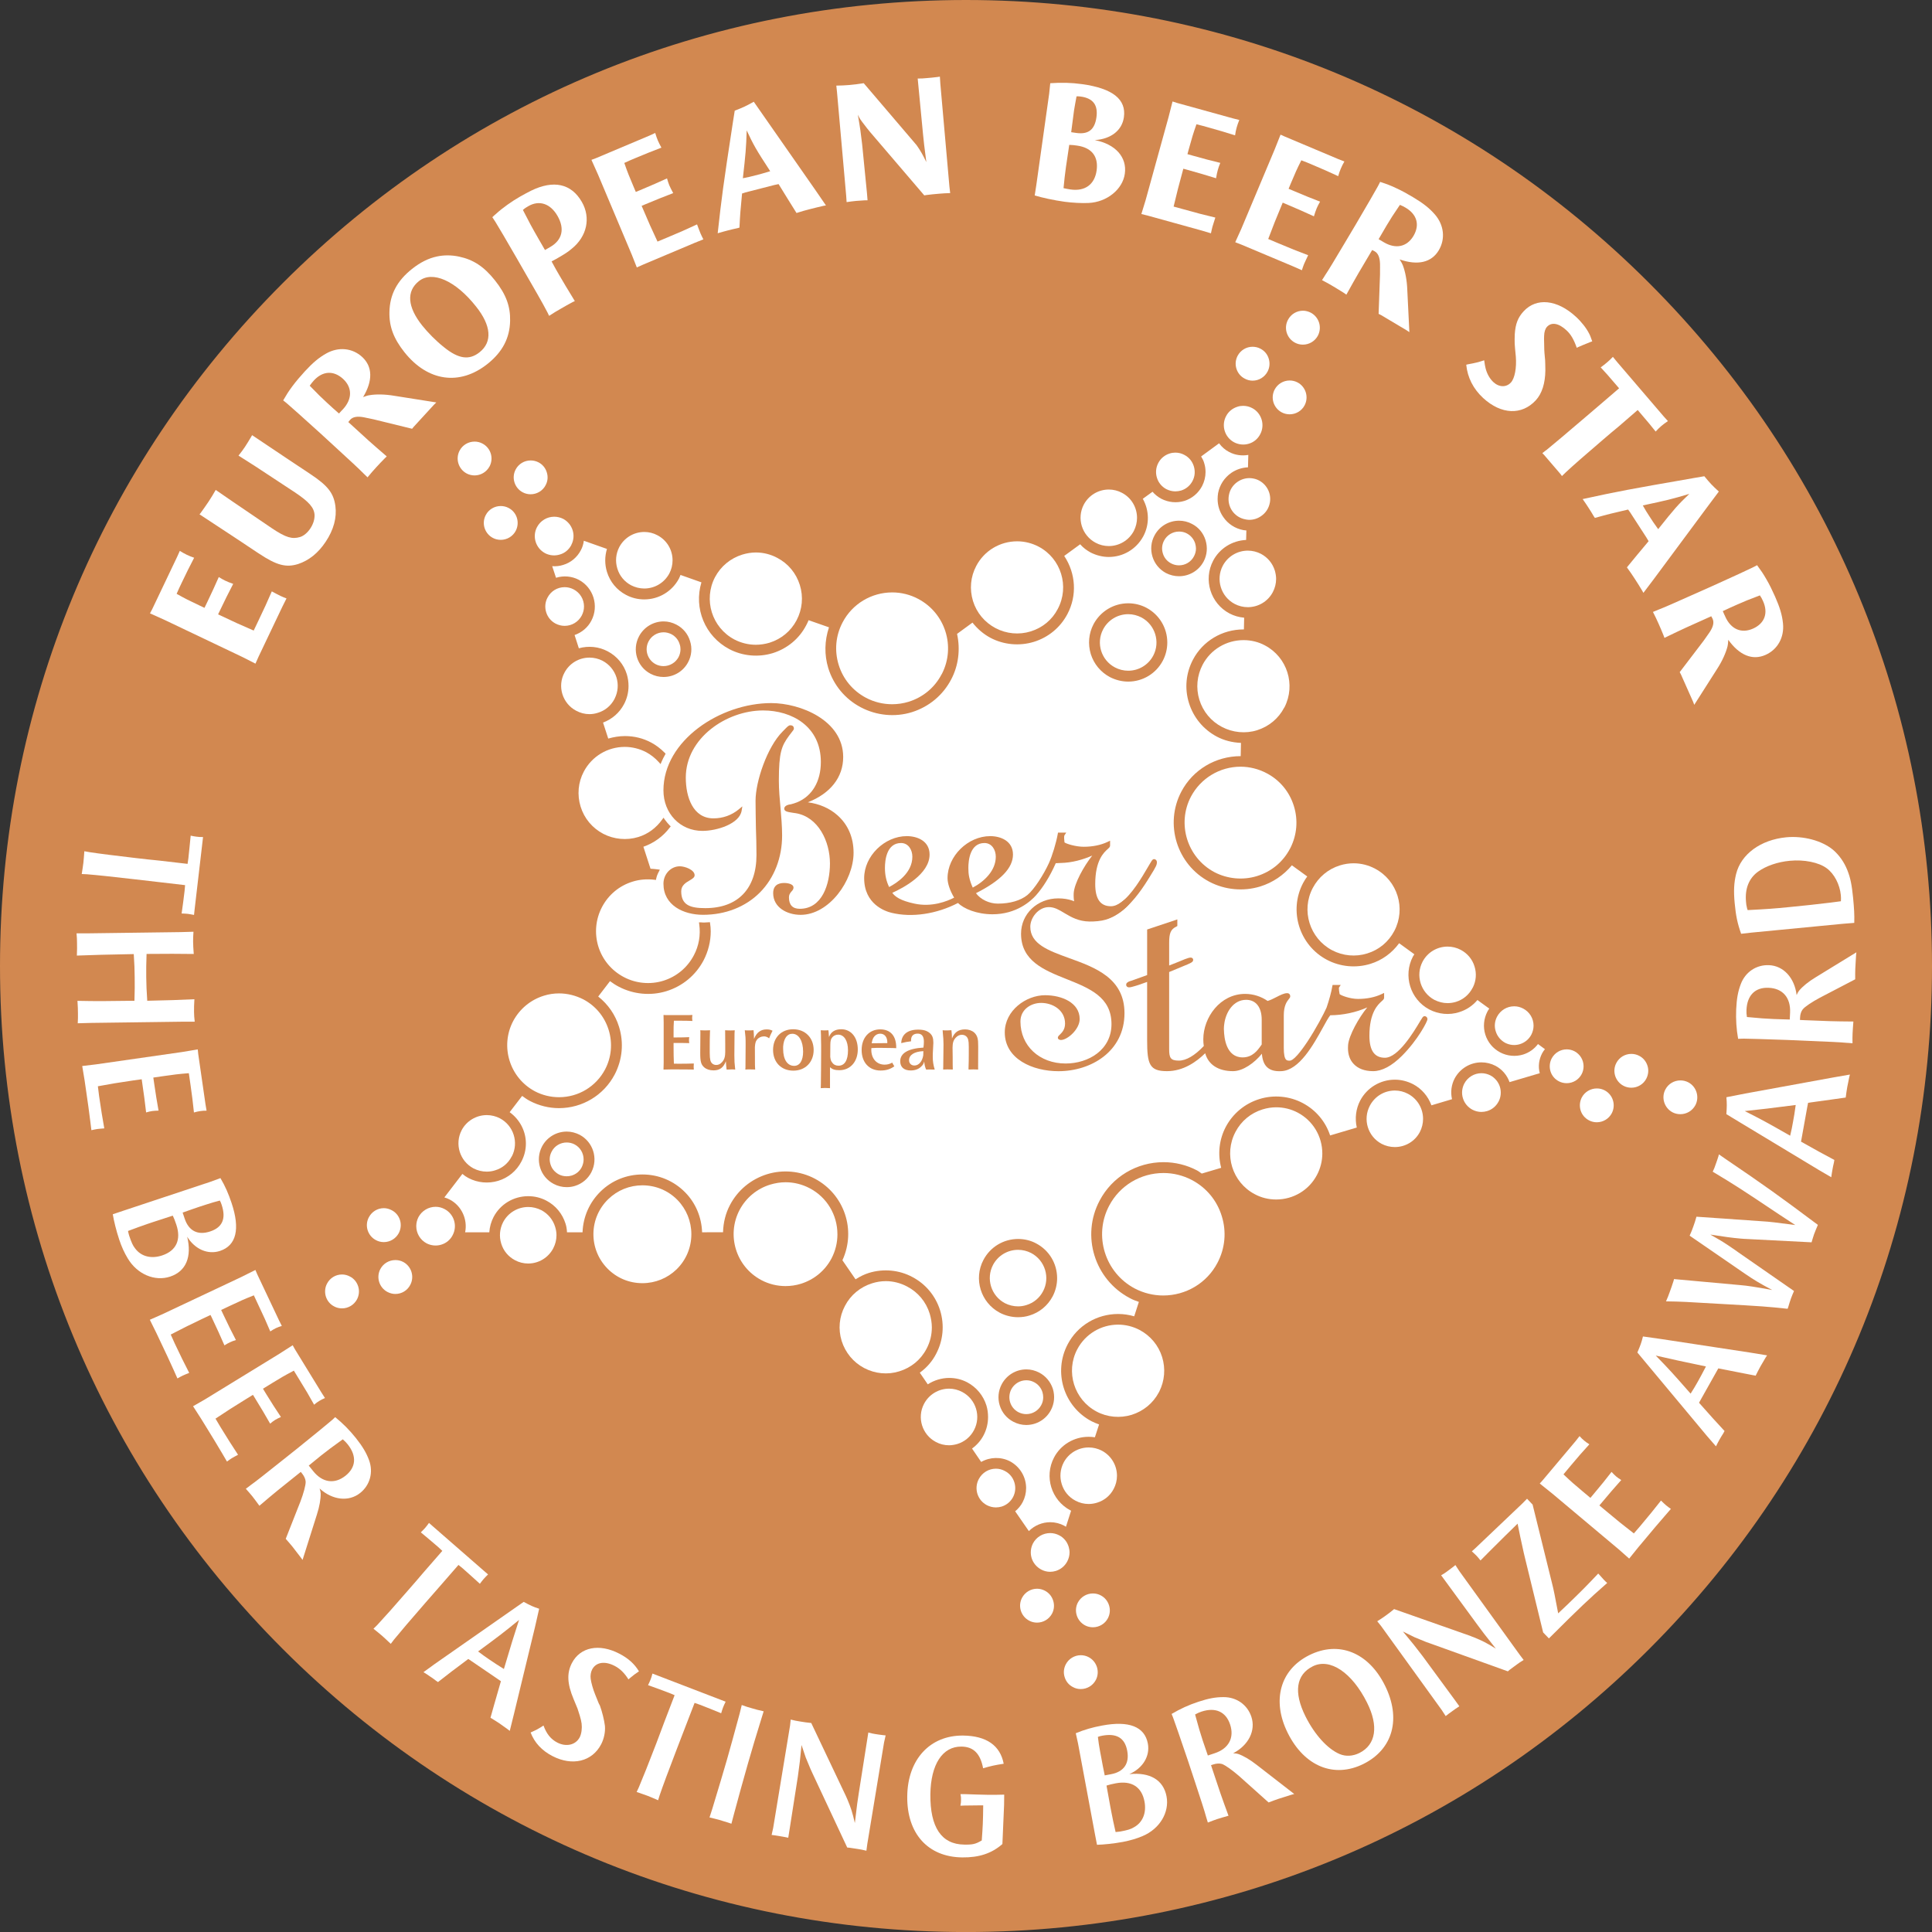 <svg xmlns="http://www.w3.org/2000/svg" id="Ebene_1" viewBox="0 0 240 240.005"><rect x="0" y="0" width="240" height="240.005" fill="#333333" stroke="none"/><defs><style>      .cls-1 {        fill: #fff;      }      .cls-2 {        fill: #d28850;      }    </style></defs><path class="cls-2" d="M119.998,238.754C54.522,238.754,1.251,185.483,1.251,120.002S54.522,1.25,119.998,1.25s118.752,53.271,118.752,118.752-53.266,118.752-118.752,118.752"></path><path class="cls-2" d="M119.998,0c-32.048,0-62.195,12.48-84.854,35.149C12.48,57.813,0,87.95,0,120.002s12.48,62.19,35.144,84.859c22.659,22.659,52.806,35.144,84.854,35.144s62.194-12.485,84.859-35.144c22.664-22.669,35.144-52.806,35.144-84.859s-12.48-62.19-35.144-84.853C182.192,12.48,152.055,0,119.998,0M119.998,2.501c64.901,0,117.501,52.606,117.501,117.501s-52.601,117.501-117.501,117.501S2.501,184.898,2.501,120.002,55.107,2.501,119.998,2.501"></path><path class="cls-1" d="M30.197,81.656l-9.729-4.637-1.836-.825.275-.52,3.101-6.508.33-.735c.375.225.52.32.875.49.33.16.5.215.905.365-.68,1.335-.88,1.701-1.531,3.076-.215.45-.44.925-.645,1.406,1.16.65,1.476.8,2.891,1.471l.57.27.375-.78c.645-1.355.81-1.711,1.401-3.046.36.215.525.32.8.45.335.16.52.225.99.4-.715,1.395-.91,1.761-1.696,3.411l-.18.375c2.181,1.04,2.666,1.246,4.422,2.011l.555-1.16c.84-1.771,1.03-2.166,1.696-3.706.555.29.69.38,1.08.565.25.12.4.17.745.31l-.525,1.05-2.951,6.197-.38.855-1.54-.785Z"></path><path class="cls-1" d="M24.916,63.736c.35-.495.7-.971,1.01-1.446.345-.525.5-.79.871-1.431l2.026,1.396,5.012,3.406c1.686,1.12,2.451,1.341,3.436,1.05.455-.14.925-.53,1.276-1.06.365-.545.54-1.131.53-1.661-.045-.915-.665-1.641-2.456-2.836l-4.917-3.236-2.076-1.32c.365-.47.515-.66.795-1.076.26-.4.51-.805.755-1.22l.14-.245,4.197,2.811,3.066,2.041c2.136,1.421,2.866,2.341,3.081,3.947.195,1.435-.21,2.951-1.2,4.437-.935,1.415-2.091,2.326-3.426,2.771-1.496.465-2.656.17-4.872-1.301l-.215-.14-2.941-1.956c-.925-.615-2.351-1.54-4.222-2.776l.13-.155Z"></path><path class="cls-1" d="M45.657,59.296c.455-.555.645-.765,1.07-1.236.355-.38.705-.765,1.065-1.12l.25-.245c-2.001-1.716-2.511-2.186-4.777-4.267l.07-.08c.09-.125.15-.19.165-.205.325-.355.861-.455,1.651-.315.25.05.57.11.915.19.175.04.3.065.375.08l4.752,1.165.205-.25,2.506-2.731.295-.29-5.217-.825c-1.145-.195-2.291-.215-3.101-.07-.195.025-.38.09-.775.23,1.226-2.036,1.18-3.792-.12-4.987-1.221-1.12-2.941-1.276-4.442-.44-.92.515-1.681,1.151-2.666,2.221-.545.6-1.085,1.22-1.556,1.856-.495.67-.685.97-1.146,1.761.24.19.435.34.565.46.46.39,1.811,1.601,4.017,3.596l2.041,1.876c1.656,1.516,2.776,2.551,3.336,3.121.035.035.21.195.52.505M42.11,51.368c-.495-.425-.975-.866-1.46-1.311-.705-.645-1.125-1.06-2.176-2.141.165-.235.31-.425.5-.635,1.105-1.206,2.456-1.291,3.636-.22,1.165,1.075,1.165,2.496.005,3.766l-.045.045-.14.145-.32.35Z"></path><path class="cls-1" d="M50.243,43.755c2.901,3.647,6.873,4.192,10.319,1.451,1.856-1.48,2.761-3.201,2.806-5.352.04-1.811-.51-3.296-1.876-5.017-1.371-1.726-2.696-2.586-4.472-2.961-.935-.2-1.881-.2-2.736-.015-1.05.22-2.086.736-3.106,1.551-1.866,1.48-2.756,3.191-2.801,5.342-.045,1.791.51,3.296,1.866,5.002M59.572,43.76c-1.281,1.02-2.616.835-4.432-.64-.985-.78-1.996-1.811-2.691-2.681-1.841-2.316-1.991-4.257-.41-5.517,1.671-1.331,4.557-.06,7.093,3.151,1.891,2.366,2.061,4.402.44,5.687"></path><path class="cls-1" d="M68.21,39.236c.625-.41.89-.56,1.435-.875.49-.285.98-.565,1.481-.83l.28-.13c-.855-1.395-1.516-2.501-1.961-3.271-.285-.495-.485-.83-.925-1.656.26-.15.35-.175.555-.3,1.095-.625,1.481-.875,1.936-1.266,1.906-1.526,2.406-3.847,1.266-5.827-1.305-2.266-3.501-2.761-6.307-1.391-.335.165-.985.515-1.386.745-.981.56-2.176,1.401-2.981,2.146-.105.08-.25.215-.445.4.17.255.3.455.385.585.455.745,1.366,2.281,2.701,4.602l.38.665c1.731,2.996,2.831,4.902,3.276,5.777.085.13.18.35.31.625M67.699,31.058l-.51-.885-.22-.38c-.945-1.641-1.241-2.201-2.011-3.712.245-.225.42-.32.68-.475,1.36-.78,2.736-.315,3.616,1.211.925,1.606.595,3.001-.895,3.861l-.66.38Z"></path><path class="cls-1" d="M78.477,31.628l-4.187-9.939-.82-1.831.55-.205,6.643-2.801.73-.335c.13.42.18.585.33.945.15.34.235.495.44.88-1.395.545-1.786.685-3.196,1.28-.455.19-.94.395-1.415.62.44,1.261.575,1.576,1.185,3.026l.245.575.805-.335c1.38-.585,1.74-.74,3.071-1.345.12.4.175.59.29.87.15.34.245.51.48.955-1.466.57-1.851.715-3.536,1.421l-.385.165c.941,2.226,1.165,2.701,1.971,4.437l1.186-.495c1.806-.765,2.206-.93,3.726-1.641.225.585.265.735.435,1.135.11.265.19.395.35.725l-1.085.435-6.328,2.671-.855.38-.63-1.596Z"></path><path class="cls-1" d="M89.156,28.976c.545-.165.775-.22,1.24-.345.4-.1.8-.205,1.206-.285l.255-.07c.085-1.685.12-2.141.325-4.237l.415-.135,3.567-.915.555-.12c1.046,1.691,1.286,2.096,2.226,3.591.73-.235,1-.305,1.631-.47.575-.145,1.145-.29,1.721-.42l.305-.05-1.236-1.801-6.303-9.034-1.426-2.046c-.961.54-1.301.695-2.366,1.11l-.24,1.521c-1.211,7.908-1.376,9.168-1.876,13.705M92.282,22.143c.34-3.036.405-3.681.475-5.947.845,1.806,1.125,2.321,2.921,5.072-.895.275-1.21.36-1.866.525-.595.15-.865.225-1.531.35"></path><path class="cls-1" d="M105.109,24.236l-1.14-12.865-.08-.735c.715-.02.981-.02,1.611-.075.695-.06.971-.105,1.796-.225l6.568,7.698c.03.065.105.145.155.225.375.56.605.955,1.055,1.876-.255-1.901-.34-2.701-.41-3.436l-.665-6.943c.48,0,.68-.01,1.071-.05.455-.04.91-.075,1.385-.14l.3-.045.06.91,1.125,12.74.095.815c-.635.015-.87.04-1.391.08-.525.045-1.04.09-1.561.16l-.265.045-6.738-7.878c-.02-.02-.145-.165-.365-.45-.49-.635-.79-1.025-.865-1.151-.05-.08-.155-.27-.285-.545.305,1.771.36,2.181.535,3.696l.595,6.022.075.915h-.28c-.375.035-.765.045-1.155.08-.46.04-.65.08-1.165.145l-.06-.87Z"></path><path class="cls-1" d="M132.116,23.373c.12-1.22.16-1.606.3-2.621.08-.585.22-1.42.41-2.756.37.005.65.045.975.09,1.811.255,2.671,1.341,2.426,3.091-.245,1.746-1.446,2.611-3.231,2.361-.28-.04-.69-.12-.88-.165M130.466,10.338l-.135,1.306-1.59,11.299-.205,1.335c.865.27,2.381.6,3.716.785.905.125,2.196.195,2.971.15,2.281-.1,4.242-1.691,4.507-3.636.29-2.051-1.171-3.681-3.732-4.172,2.031-.135,3.391-1.22,3.616-2.841.315-2.221-1.385-3.581-5.187-4.111-1.36-.19-2.611-.21-3.962-.115M133.067,16.421l.355-2.716.145-.845.165-.895c.2.005.27-.005.53.03,1.526.215,2.156,1.05,1.941,2.581-.215,1.531-1,2.146-2.491,1.941l-.645-.095Z"></path><path class="cls-1" d="M142.291,24.941l2.871-10.394.495-1.941.56.18,6.948,1.921.785.195c-.16.41-.225.57-.33.951-.1.355-.125.525-.195.96-1.446-.445-1.836-.575-3.306-.981-.48-.14-.985-.275-1.491-.395-.44,1.26-.535,1.591-.955,3.106l-.165.605.84.235c1.446.4,1.816.505,3.241.85-.15.39-.23.575-.305.87-.1.355-.135.55-.22,1.04-1.501-.455-1.896-.59-3.662-1.075l-.405-.11c-.64,2.326-.755,2.836-1.206,4.702l1.24.34c1.891.525,2.311.64,3.942,1.026-.185.605-.245.745-.365,1.165-.08.27-.09.42-.18.79l-1.12-.335-6.613-1.831-.91-.23.505-1.646Z"></path><path class="cls-1" d="M154.157,28.527l4.177-9.939.74-1.861.535.24,6.647,2.801.75.29c-.215.385-.295.535-.45.9-.145.34-.195.505-.32.925-1.366-.625-1.746-.8-3.146-1.391-.465-.2-.94-.4-1.435-.58-.595,1.19-.73,1.511-1.341,2.956l-.24.585.8.335c1.386.585,1.746.735,3.111,1.26-.2.365-.3.535-.415.815-.145.345-.2.535-.35,1.01-1.436-.645-1.811-.83-3.491-1.536l-.385-.165c-.935,2.231-1.12,2.726-1.801,4.517l1.18.5c1.811.755,2.206.925,3.781,1.516-.265.57-.34.705-.515,1.105-.105.26-.145.41-.265.76l-1.075-.475-6.328-2.661-.875-.345.71-1.566Z"></path><path class="cls-1" d="M164.224,34.799c.64.33.885.475,1.426.795.45.27.9.54,1.32.81l.28.2c1.28-2.311,1.635-2.911,3.206-5.547l.1.055c.14.06.215.105.23.12.415.24.62.75.645,1.546,0,.255.01.585,0,.94v.38l-.175,4.892.295.145,3.186,1.896.34.23-.26-5.272c-.04-1.165-.26-2.281-.56-3.051-.07-.185-.17-.35-.385-.71,2.246.78,3.957.38,4.857-1.135.845-1.421.65-3.136-.475-4.442-.69-.795-1.466-1.405-2.716-2.151-.696-.415-1.416-.82-2.136-1.145-.75-.35-1.091-.475-1.956-.76-.14.27-.24.49-.33.635-.295.54-1.2,2.106-2.711,4.677l-1.415,2.376c-1.155,1.931-1.926,3.241-2.381,3.907-.025.04-.14.245-.385.61M171.257,29.712c.325-.575.655-1.135.99-1.696.49-.825.81-1.321,1.656-2.566.265.11.48.21.725.36,1.401.835,1.766,2.136.955,3.506-.82,1.365-2.206,1.651-3.687.775l-.055-.035-.17-.1-.415-.245Z"></path><path class="cls-1" d="M184.554,45.782c.165.655.515,1.27.96,1.686.705.65,1.601.675,2.176.05.475-.51.725-1.821.61-3.231l-.09-.935c-.025-.38-.05-.61-.05-.645-.02-.365,0-.77.01-1.2.085-1.286.395-2.066,1.1-2.836,1.596-1.731,4.162-1.466,6.487.67.725.67,1.291,1.401,1.641,2.081.155.285.2.45.395.986-.075.02-.12.04-.17.055-.84.34-1.361.55-1.571.65-.015.015-.065.03-.18.095-.37-1.045-.735-1.676-1.281-2.176-.975-.905-1.861-1.04-2.421-.43-.21.225-.345.635-.355,1.125-.01.23-.015.495,0,.77.02.875.02,1.266.045,1.371l.08.875c.005.09.01.245.015.43.015.4.01.695.015.845-.02,1.606-.42,2.871-1.186,3.706-1.746,1.891-4.302,1.776-6.537-.275-1.23-1.14-1.946-2.541-2.106-4.141l.2-.05c.995-.18,1.266-.255,2.031-.5.08.585.1.69.18,1.026"></path><path class="cls-1" d="M192.116,55.894c.91-.745,2.511-2.086,4.762-4.016l1.921-1.641,2.331-2.001-.71-.825c-.58-.685-.81-.945-1.576-1.776.355-.25.49-.37.775-.605.28-.24.41-.355.74-.7l.5.61,5.807,6.783.53.585c-.39.27-.54.37-.82.61-.285.245-.4.37-.705.69-.705-.885-.93-1.155-1.526-1.846l-.705-.83-2.326,2.016c-.655.535-1.286,1.07-1.931,1.626-2.251,1.926-3.826,3.301-4.682,4.107-.035.025-.19.18-.47.455l-.195-.265-2.016-2.351-.225-.23c.31-.24.475-.38.52-.395"></path><path class="cls-1" d="M204.89,64.127c.365.57.54.84,1.095,1.606,2.041-2.566,2.436-3.006,3.872-4.382-2.166.65-2.796.8-5.782,1.435.33.595.485.83.815,1.341M210.192,59.42l1.526-.26c.725.88.985,1.155,1.801,1.901l-1.491,1.996-6.563,8.849-1.315,1.741-.15-.27c-.295-.51-.62-1-.935-1.496-.36-.545-.515-.785-.965-1.401,1.11-1.371,1.431-1.731,2.696-3.251l-.29-.485-2.001-3.091-.255-.355c-2.051.475-2.501.585-4.127,1.04l-.145-.215c-.205-.365-.43-.71-.655-1.06-.26-.4-.39-.6-.72-1.065,4.462-.971,5.707-1.206,13.59-2.576"></path><path class="cls-1" d="M205.334,76.016c.33.635.445.9.705,1.471.21.48.42.955.605,1.426l.12.325c2.376-1.15,3.016-1.435,5.817-2.686l.045.1c.085.13.115.21.125.23.195.44.075.97-.365,1.641-.145.21-.335.485-.54.77-.105.14-.175.24-.22.31l-2.966,3.892.155.29,1.506,3.386.145.385,2.836-4.452c.64-.981,1.1-2.021,1.301-2.821.05-.195.06-.385.09-.805,1.385,1.936,3.016,2.591,4.627,1.876,1.516-.675,2.341-2.186,2.171-3.901-.105-1.05-.39-1.996-.98-3.331-.325-.735-.685-1.486-1.085-2.166-.415-.72-.616-1.01-1.155-1.746-.275.145-.48.26-.64.33-.545.27-2.191,1.026-4.907,2.256l-2.531,1.125c-2.046.915-3.441,1.536-4.192,1.821-.05.02-.26.115-.665.275M214.012,75.916c.595-.29,1.19-.55,1.786-.815.875-.39,1.421-.615,2.821-1.14.16.235.28.45.39.705.67,1.491.21,2.771-1.241,3.421-1.451.645-2.751.08-3.456-1.496l-.02-.06-.09-.175-.19-.44Z"></path><path class="cls-1" d="M11.122,105.859c1.206.185,3.131.425,5.772.735.975.11,1.946.225,2.921.315l3.486.405.1-.69c.14-1.276.16-1.581.285-2.816.32.06.445.095.705.125.28.035.435.05.831.05l-.08.695-.965,8.283-.075.695c-.37-.065-.52-.1-.78-.135-.275-.03-.41-.025-.76-.045.165-1.23.225-1.551.37-2.826l.06-.695-3.481-.405-2.681-.31c-2.816-.325-4.827-.54-6.022-.635-.045-.005-.265-.005-.655-.03.095-.645.145-.88.205-1.401.06-.54.065-.785.12-1.431.39.06.6.11.645.115"></path><path class="cls-1" d="M9.548,118.706c.03-.765.03-1.0.02-1.566-.005-.435-.01-.655-.06-1.2h1.631l11.284-.15,1.611-.045c-.03.545-.05.78-.045,1.215.005.57.03.81.08,1.546-2.241-.03-2.871-.025-5.862-.005-.04,1.331-.055,1.851-.04,2.896.015,1.066.04,1.591.125,2.921,2.986-.065,3.616-.09,5.857-.19-.035.765-.055,1-.045,1.566.005.44.025.68.085,1.226h-1.616l-11.28.15-1.635.045c.03-.545.03-.785.025-1.221-.005-.545-.01-.81-.06-1.566,2.546.05,3.291.04,7.078-.01.045-1.31.04-1.836.03-2.901-.015-1.046-.025-1.566-.115-2.896-3.787.08-4.522.085-7.068.185"></path><path class="cls-1" d="M11.922,132.22l10.674-1.531,1.971-.33.06.585.9,6.233.135.795c-.35.005-.505.005-.78.05-.31.04-.43.08-.79.175-.155-1.496-.215-1.906-.42-3.391l-.215-1.491c-1.421.115-1.831.175-3.096.355l-1.315.19.115.795c.215,1.516.29,1.876.535,3.311-.37.015-.52.015-.78.05-.28.04-.41.08-.765.175-.18-1.556-.24-1.971-.5-3.776l-.05-.345-1.075.15c-1.966.285-2.456.375-4.367.72l.15,1.21c.28,1.936.36,2.366.645,4.022-.435.04-.585.04-.87.08-.26.035-.405.08-.73.145l-.145-1.165c-.145-1.185-.31-2.351-.475-3.471-.165-1.19-.26-1.836-.52-3.336l1.711-.205Z"></path><path class="cls-1" d="M22.689,150.631c.855-.31,1.561-.545,2.081-.725.515-.165.991-.325,1.701-.54l.84-.23c.11.19.13.27.22.52.575,1.711.11,2.811-1.416,3.316-1.53.51-2.661-.05-3.171-1.581l-.255-.76ZM27.385,146.349l-1.22.45-10.874,3.611-1.281.43c.13.805.43,2.036.8,3.151.285.87.655,1.666,1.05,2.316,1.165,1.976,3.361,2.916,5.282,2.276,1.966-.655,2.711-2.446,2.111-4.952.965,1.566,2.571,2.261,4.082,1.761,2.021-.675,2.516-2.706,1.435-5.942-.38-1.14-.785-2.086-1.386-3.101M15.901,152.917c1.16-.43,1.586-.595,2.476-.895l.58-.195,2.506-.815c.145.3.285.645.44,1.12.63,1.881-.015,3.241-1.756,3.821-1.361.455-2.616.14-3.366-.875-.275-.34-.45-.735-.73-1.565-.055-.165-.085-.315-.15-.595"></path><path class="cls-1" d="M20.183,163.253l9.749-4.597,1.796-.895.23.54,2.691,5.692.36.72c-.335.11-.48.155-.74.275-.27.135-.39.21-.695.405-.585-1.39-.765-1.76-1.405-3.121l-.635-1.36c-1.326.525-1.696.705-2.856,1.25l-1.206.565.345.73c.65,1.381.825,1.706,1.49,3.006-.35.12-.5.16-.735.28-.26.115-.365.19-.69.385-.625-1.431-.8-1.806-1.576-3.461l-.155-.315-.98.46c-1.791.85-2.236,1.085-3.962,1.971l.5,1.11c.835,1.776,1.04,2.161,1.796,3.651-.405.17-.55.215-.805.335-.24.115-.365.195-.66.355l-.475-1.07c-.49-1.091-.995-2.161-1.48-3.181-.505-1.085-.79-1.676-1.471-3.036l1.571-.695Z"></path><path class="cls-1" d="M25.478,173.828l9.194-5.637,1.686-1.08.285.51,3.291,5.367.435.68c-.315.145-.455.205-.7.355-.26.155-.365.245-.65.475-.73-1.315-.945-1.671-1.736-2.956l-.78-1.276c-1.256.665-1.606.88-2.706,1.551l-1.131.695.42.69c.795,1.296,1.01,1.601,1.811,2.821-.34.16-.48.22-.705.355-.245.15-.34.235-.635.47-.78-1.366-.995-1.716-1.951-3.281l-.185-.295-.925.57c-1.691,1.035-2.106,1.32-3.726,2.386l.62,1.045c1.025,1.676,1.271,2.041,2.181,3.442-.38.21-.52.27-.765.42-.22.135-.345.235-.61.425l-.595-1.015c-.605-1.03-1.22-2.036-1.816-3.001-.62-1.02-.966-1.576-1.801-2.856l1.496-.86Z"></path><path class="cls-1" d="M30.538,184.941c.36.415.51.565.8.925.34.43.47.625.885,1.185,1.976-1.685,2.506-2.106,4.752-3.896l.39-.31.19.24c.24.3.405.68.415.975.015.435-.27,1.47-.65,2.466l-1.825,4.632c.37.43.535.6.835.975.34.43.66.87,1.025,1.331l.23.315,1.786-5.652c.315-.975.48-1.916.465-2.601-.01-.185-.035-.33-.135-.62,1.606,1.456,3.631,1.681,5.042.555,1.221-.975,1.656-2.566,1.101-4.077-.335-.905-.791-1.681-1.631-2.741-.79-.99-1.621-1.826-2.576-2.601-.235.225-.41.39-.53.48-.475.415-1.881,1.556-4.217,3.446l-2.146,1.706c-1.776,1.411-2.966,2.366-3.631,2.831-.03.025-.22.18-.575.435M38.356,182.06c.505-.41,1.01-.835,1.52-1.241.815-.65,1.345-1.04,2.706-2.021.27.23.435.41.61.625,1.145,1.436,1.04,2.851-.265,3.892-1.366,1.091-2.876.87-4.027-.575l-.545-.68Z"></path><path class="cls-1" d="M46.858,201.869c.83-.89,2.126-2.336,3.861-4.342.645-.74,1.296-1.481,1.921-2.226l2.306-2.646-.51-.475c-.97-.841-1.216-1.03-2.161-1.826.23-.235.33-.32.505-.515.185-.215.275-.33.51-.655l.525.46,6.288,5.482.525.455c-.26.265-.375.365-.545.565-.19.21-.255.32-.47.6-.92-.825-1.155-1.06-2.121-1.906l-.54-.44-2.301,2.641-1.781,2.036c-1.861,2.136-3.176,3.676-3.932,4.607-.025.035-.15.21-.395.52-.48-.445-.645-.615-1.035-.961-.41-.36-.605-.5-1.115-.915.275-.275.435-.425.465-.46"></path><path class="cls-1" d="M52.607,207.724c.37.225.52.325.78.51.26.17.495.325.735.52l.285.2c1.446-1.125,1.856-1.456,3.767-2.871l.365.245,3.236,2.206.45.31-.885,3.081-.41,1.46c.48.295.69.415,1.105.696.34.235.67.485,1.025.73l.265.205.52-2.096,2.601-10.744.53-2.331c-.77-.255-1.035-.38-1.921-.855l-1.456,1.015-9.589,6.697-1.406,1.021ZM59.39,205.148c2.646-1.946,3.191-2.366,5.087-3.912-.71,2.201-.92,2.851-1.881,6.093-.865-.54-1.155-.736-1.806-1.175-.54-.37-.79-.54-1.401-1.006"></path><path class="cls-1" d="M69.22,216.463c1.12.58,2.291.31,2.796-.655.225-.45.305-1.12.235-1.691-.04-.295-.115-.63-.225-.98-.115-.35-.23-.735-.28-.88l-.49-1.186c-.8-1.911-.86-3.221-.215-4.477,1.04-1.996,3.396-2.466,5.892-1.17,1.12.58,1.891,1.276,2.441,2.196-.48.315-.655.455-1.165.875l-.14.125c-.48-.77-1.046-1.335-1.706-1.671-1.235-.645-2.331-.475-2.811.45-.16.31-.23.765-.175,1.14.055.47.295,1.325.555,1.956l.45,1.115.14.265c.265.705.545,1.831.625,2.531.06.72-.105,1.566-.465,2.266-1.125,2.166-3.587,2.751-6.062,1.471-1.321-.685-2.226-1.671-2.706-2.926.73-.325.966-.45,1.601-.865.375,1.03.91,1.701,1.706,2.111"></path><path class="cls-1" d="M79.362,222.016c.48-1.125,1.196-2.926,2.151-5.407.345-.915.695-1.831,1.035-2.756l1.256-3.271-.645-.27c-1.196-.465-1.491-.55-2.656-.975.135-.3.205-.41.295-.655.105-.265.155-.405.25-.785l.655.25,7.783,2.991.655.25c-.155.335-.23.47-.32.715-.105.265-.13.395-.235.725-1.151-.465-1.446-.605-2.646-1.06l-.655-.23-1.261,3.271-.97,2.521c-1.016,2.646-1.721,4.542-2.106,5.677-.015.04-.075.25-.195.625-.605-.255-.82-.365-1.305-.55-.51-.19-.74-.255-1.361-.475.165-.355.26-.55.275-.59"></path><path class="cls-1" d="M88.511,224.608c.765-2.521,1.365-4.527,1.786-5.987.41-1.451.94-3.356,1.576-5.717l.27-1.1c.59.215.845.29,1.266.405.455.135.75.22,1.456.375l-.335,1.085c-.54,1.721-1.085,3.541-1.626,5.427-.6,2.091-1.175,4.192-1.736,6.277l-.31,1.175-.475-.16c-.38-.105-.73-.23-1.065-.325-.375-.105-.61-.15-1.18-.295l.375-1.16Z"></path><path class="cls-1" d="M96.043,227.092l2.101-12.74.08-.74c.525.135.74.165,1.216.245.49.08.705.115,1.335.18l4.302,9.064c.045.115.11.26.19.43.46,1.111.605,1.556.925,2.931.25-2.166.37-3.006.485-3.691l1.19-7.553c.375.11.53.13.825.185.33.05.65.105,1.0.14l.325.035-.2.895-2.081,12.61-.11.82c-.465-.115-.655-.15-1.026-.21-.37-.065-.73-.1-1.095-.165l-.26-.02-4.337-9.264-.24-.53-.58-1.396-.52-1.546c-.18,1.891-.235,2.326-.45,3.877l-1.055,6.738-.145.905c-.53-.115-.73-.145-1.141-.215-.34-.055-.51-.085-.925-.135l.19-.85Z"></path><path class="cls-1" d="M119.929,222.876c.98.035,1.896.065,2.746.08.695.005,1.11.01,2.071-.02l-.015,1.28-.18,4.182-.03.675c-1.321,1.161-2.896,1.686-4.987,1.661-4.272-.045-6.893-2.976-6.832-7.593.045-4.577,2.826-7.588,6.943-7.543,2.896.035,4.602,1.23,5.037,3.501-1.155.18-1.526.265-2.556.56-.35-1.816-1.185-2.676-2.691-2.691-2.356-.03-3.812,2.216-3.861,5.922-.045,4.117,1.386,6.222,4.202,6.253,1.065.02,1.416-.065,2.181-.515.125-1.716.16-2.311.18-4.357h-.61c-.11-.005-.67.01-1.681.02l-.54.02c.07-.355.07-.485.075-.72.005-.24.005-.37-.065-.72l.615.005Z"></path><path class="cls-1" d="M138.584,227.583c-.27-1.21-.375-1.661-.545-2.581l-.115-.6-.47-2.591c.315-.105.675-.19,1.166-.285,1.946-.365,3.211.455,3.551,2.256.27,1.411-.215,2.616-1.321,3.216-.375.23-.8.355-1.656.515-.17.03-.325.035-.61.07M133.637,215.308l.28,1.27,2.101,11.264.255,1.325c.81-.02,2.076-.145,3.226-.36.905-.175,1.741-.42,2.441-.725,2.116-.89,3.351-2.936,2.971-4.932-.385-2.031-2.056-3.026-4.622-2.761,1.681-.736,2.591-2.241,2.301-3.801-.395-2.096-2.341-2.866-5.697-2.231-1.181.22-2.166.5-3.256.95M137.233,220.545c-.19-.895-.325-1.626-.42-2.156-.105-.54-.2-1.03-.315-1.761l-.115-.865c.205-.08.29-.1.545-.15,1.776-.33,2.801.275,3.096,1.861.305,1.581-.41,2.621-1.991,2.921l-.8.15Z"></path><path class="cls-1" d="M150.043,226.403c.51-.195.715-.28,1.145-.425.515-.17.75-.225,1.421-.42-.895-2.436-1.115-3.081-2.016-5.812l-.155-.47.295-.095c.37-.125.775-.14,1.061-.055.41.14,1.28.77,2.091,1.466l3.706,3.316c.53-.2.75-.29,1.211-.445.515-.17,1.035-.315,1.595-.505l.38-.1-4.687-3.636c-.805-.63-1.631-1.116-2.276-1.336-.18-.055-.33-.075-.625-.09,1.916-1,2.826-2.821,2.261-4.532-.495-1.496-1.841-2.446-3.446-2.441-.965-.005-1.851.15-3.131.575-1.21.395-2.276.89-3.331,1.516.12.305.22.52.26.665.22.595.81,2.306,1.776,5.152l.86,2.601c.71,2.156,1.19,3.606,1.395,4.382.02.04.09.27.21.69M150.043,218.075c-.21-.62-.43-1.236-.635-1.856-.325-.991-.51-1.621-.95-3.241.305-.17.525-.265.795-.355,1.736-.57,3.031.01,3.557,1.601.545,1.656-.175,3.001-1.936,3.576l-.83.275Z"></path><path class="cls-1" d="M159.975,215.29c2.071,4.147,5.762,5.642,9.409,3.826,3.661-1.836,4.702-5.642,2.651-9.754-2.041-4.092-5.727-5.582-9.394-3.752-3.627,1.806-4.682,5.647-2.666,9.679M168.873,217.761c-.815.405-1.696.455-2.441.14-1.506-.63-3.106-2.386-4.262-4.687-1.491-2.996-1.171-5.182.915-6.222,2.126-1.06,4.862.765,6.738,4.522,1.451,2.901,1.11,5.212-.95,6.248"></path><path class="cls-1" d="M179.113,212.447l-7.563-10.474-.465-.575c.465-.285.64-.41,1.036-.69.4-.295.58-.42,1.06-.82l9.469,3.331c.11.055.265.11.435.17,1.111.46,1.536.67,2.736,1.416-1.361-1.706-1.871-2.381-2.281-2.951l-4.517-6.167c.345-.195.465-.28.715-.46.265-.19.525-.385.8-.6l.255-.21.5.765,7.483,10.369.495.655c-.41.25-.57.365-.87.58-.3.215-.59.45-.895.665l-.195.17-9.624-3.461-.55-.195-1.401-.575-1.461-.72c1.216,1.46,1.486,1.801,2.441,3.051l4.032,5.492.535.745c-.455.295-.61.41-.95.66-.285.205-.425.3-.745.56l-.475-.73Z"></path><path class="cls-1" d="M191.696,202.79l-2.301-9.439-.11-.465-.43-1.966-.335-1.645c-1.446,1.415-1.621,1.581-3.486,3.441l-1.12,1.131c-.225-.27-.295-.38-.475-.565-.195-.21-.32-.3-.6-.57l.435-.39,5.812-5.527.61-.615.69.725,2.411,9.769c.18.67.385,1.706.765,3.741l1.155-1.09c1.816-1.756,2.291-2.236,3.821-3.852l.15.16c.185.22.365.405.525.585.195.205.24.25.44.425-1.376,1.215-1.941,1.721-3.016,2.741-1.135,1.085-2.306,2.226-3.471,3.401l-.755.745-.715-.74Z"></path><path class="cls-1" d="M201.094,192.474l-8.253-6.928-1.566-1.256.395-.445,4.052-4.817.495-.63c.24.255.345.375.57.555.225.195.34.26.65.465-1.015,1.11-1.28,1.426-2.256,2.581l-.96,1.151c1.03.98,1.351,1.246,2.331,2.071l1.015.85.515-.615c.986-1.165,1.21-1.466,2.111-2.611.255.27.365.385.56.555.22.185.33.25.645.455-1.04,1.171-1.311,1.486-2.491,2.891l-.225.265.841.7c1.516,1.276,1.911,1.581,3.441,2.776l.795-.92c1.266-1.501,1.53-1.846,2.576-3.161.315.3.42.415.64.595.195.17.325.25.59.44l-.77.89c-.79.905-1.546,1.801-2.271,2.676-.775.915-1.195,1.415-2.141,2.606l-1.29-1.14Z"></path><path class="cls-1" d="M213.165,179.666c.19-.395.285-.545.435-.83.155-.265.295-.515.465-.765l.165-.305c-1.235-1.345-1.601-1.726-3.171-3.511l.21-.38,1.921-3.416.265-.475,3.151.62,1.485.29c.26-.505.36-.725.605-1.165.2-.355.425-.705.635-1.085l.185-.275-2.131-.35-10.929-1.665-2.361-.335c-.2.795-.3,1.065-.695,1.991l1.131,1.361,7.493,8.984,1.14,1.315ZM210.013,173.123c-2.161-2.461-2.616-2.976-4.332-4.732,2.261.515,2.926.665,6.237,1.355-.47.91-.635,1.211-1.015,1.896-.325.57-.475.835-.89,1.48"></path><path class="cls-1" d="M213.531,161.964c-4.167-.245-4.552-.275-6.573-.305.22-.5.305-.725.445-1.116.165-.45.335-.925.49-1.421l.06-.23,8.248.75c.855.07,1.736.205,3.947.605-1.591-.85-2.181-1.2-3.406-2.036l-6.848-4.712c.24-.535.315-.74.47-1.175.145-.41.225-.635.375-1.181l8.203.57c.84.045,1.726.155,4.072.465l-2.026-1.331c-4.627-3.096-5.447-3.627-8.228-5.297.19-.395.25-.565.36-.89.12-.325.235-.655.345-1.01l.065-.25.815.565c4.802,3.256,6.698,4.612,11.479,8.193-.225.54-.31.715-.475,1.165-.13.375-.175.565-.31,1l-8.388-.43c-.095-.005-.23-.01-.405-.03-1.19-.105-1.956-.22-3.782-.5,1.501.861,1.656.941,3.061,1.911.24.175.41.285.465.33l6.868,4.767c-.165.4-.245.555-.37.905-.125.35-.24.725-.35,1.1l-.075.205c-2.566-.275-3.041-.31-8.533-.62"></path><path class="cls-1" d="M227.486,146.239c.055-.435.09-.605.145-.925.055-.305.105-.58.18-.875l.06-.345c-1.611-.87-2.081-1.105-4.142-2.276l.08-.435.695-3.857.105-.535,3.176-.44,1.496-.21c.075-.565.105-.8.19-1.296.07-.41.18-.81.25-1.24l.08-.32-2.126.37-10.874,1.986-2.341.46c.065.81.065,1.095-.005,2.101l1.516.92,10.014,6.042,1.501.875ZM222.379,141.082c-2.851-1.626-3.451-1.956-5.642-3.061,2.306-.245,2.981-.325,6.332-.755-.135,1.015-.2,1.361-.34,2.131-.115.64-.17.945-.35,1.686"></path><path class="cls-1" d="M230.124,129.599c0-.55-.015-.765.01-1.226.02-.54.055-.78.1-1.476-2.591-.02-3.266-.05-6.137-.17l-.5-.025.015-.305c.01-.39.14-.775.325-1.005.27-.345,1.171-.935,2.111-1.44l4.412-2.301c0-.57-.01-.805.01-1.28.02-.55.07-1.091.095-1.681l.04-.39-5.057,3.101c-.88.53-1.621,1.131-2.056,1.661-.12.145-.185.275-.31.55-.255-2.146-1.635-3.647-3.436-3.716-1.571-.065-2.941.855-3.501,2.356-.345.9-.51,1.791-.57,3.141-.05,1.261.025,2.441.24,3.651.325-.01.565-.025.72-.02.63.005,2.436.06,5.442.165l2.736.12c2.271.09,3.792.155,4.592.235.04,0,.285.01.72.055M222.331,126.648c-.65-.025-1.301-.03-1.961-.06-1.04-.045-1.691-.09-3.361-.25-.055-.35-.07-.59-.055-.875.075-1.826,1.08-2.831,2.751-2.756,1.751.07,2.746,1.226,2.666,3.071l-.04.87Z"></path><path class="cls-1" d="M230.344,114.642c.025-1.095-.015-1.706-.145-3.111-.165-1.626-.325-2.446-.705-3.411-.405-1.035-1.04-1.916-1.796-2.561-1.386-1.14-3.676-1.751-5.822-1.546-3.161.31-5.602,2.091-6.212,4.562-.265,1.071-.32,2.126-.175,3.627.155,1.586.325,2.441.8,3.796l1.28-.145,11.294-1.09,1.481-.12ZM228.683,111.956l-1.256.165c-1.706.21-3.441.395-5.152.56-1.886.19-2.846.255-5.172.375l-.065-.175c-.105-.405-.12-.575-.14-.84-.16-1.646.37-2.966,1.516-3.776,1-.71,2.426-1.196,3.917-1.335,1.781-.175,3.611.195,4.597.935.92.67,1.621,2.006,1.746,3.331.03.26.02.41.01.76"></path><path class="cls-1" d="M144.446,82.08c-.841,1.596-2.491,2.591-4.297,2.591-.795,0-1.581-.205-2.271-.56-1.145-.61-1.986-1.621-2.376-2.861-.375-1.251-.26-2.561.34-3.706.85-1.601,2.501-2.601,4.317-2.601.775,0,1.566.19,2.261.56,1.596.855,2.586,2.501,2.586,4.312,0,.785-.19,1.566-.56,2.266M143.415,66.519c.6-1.135,1.771-1.836,3.051-1.836.565,0,1.111.135,1.606.4.82.415,1.415,1.14,1.686,2.026.27.885.195,1.811-.235,2.636l-.035.06c-.605,1.096-1.761,1.776-3.031,1.776-.56,0-1.105-.135-1.616-.395-.805-.435-1.406-1.15-1.676-2.031-.27-.885-.19-1.821.25-2.636M130.765,161.037c-.605,1.145-1.626,1.996-2.866,2.376-.465.15-.95.215-1.44.215-.78,0-1.561-.19-2.261-.555-2.366-1.25-3.281-4.202-2.031-6.563.84-1.601,2.491-2.601,4.311-2.601.78,0,1.566.185,2.251.56,1.606.85,2.591,2.501,2.591,4.312,0,.775-.19,1.56-.555,2.256M130.545,175.172c-.6,1.14-1.776,1.846-3.066,1.846-.55,0-1.105-.14-1.601-.405-.82-.425-1.421-1.15-1.691-2.031-.27-.875-.18-1.816.25-2.626.6-1.13,1.771-1.846,3.061-1.846.555,0,1.1.14,1.606.405.81.425,1.406,1.15,1.691,2.026.265.895.18,1.821-.25,2.631M73.473,145.591l-.02.045c-.43.815-1.155,1.416-2.036,1.686-.34.105-.675.15-1.02.15-.56,0-1.116-.135-1.611-.4-.82-.43-1.421-1.145-1.691-2.026s-.19-1.811.24-2.631c.6-1.14,1.781-1.846,3.071-1.846.555,0,1.1.145,1.596.395,1.671.885,2.326,2.946,1.47,4.627M85.483,82.256c-.6,1.145-1.771,1.841-3.056,1.841-.565,0-1.115-.135-1.616-.4-1.681-.88-2.321-2.966-1.431-4.652.6-1.135,1.776-1.851,3.061-1.851.55,0,1.101.145,1.591.405.82.425,1.421,1.151,1.686,2.031.285.875.195,1.821-.235,2.626M191.915,130.329l-.861-.635c-.475.635-1.115,1.075-1.851,1.305-.945.29-1.981.19-2.851-.27-.89-.475-1.541-1.25-1.841-2.211-.3-.956-.195-1.976.265-2.866.065-.115.135-.235.225-.36l-1.47-1.065c-.6.715-1.381,1.235-2.271,1.506-1.221.395-2.566.265-3.712-.335-2.361-1.251-3.271-4.207-2.031-6.568.065-.1.12-.2.18-.285l-1.891-1.375c-.9,1.23-2.131,2.121-3.561,2.561-1.791.555-3.752.375-5.407-.5-3.441-1.816-4.777-6.107-2.956-9.549.155-.3.345-.575.51-.805l-1.911-1.386c-1.03,1.236-2.386,2.151-3.932,2.631-2.091.64-4.382.43-6.322-.59-4.037-2.131-5.602-7.163-3.471-11.204,1.431-2.711,4.252-4.397,7.368-4.397l.035-1.646c-1.075-.045-2.091-.3-3.001-.78-1.671-.89-2.896-2.371-3.461-4.177-.56-1.801-.38-3.712.5-5.387,1.215-2.311,3.631-3.752,6.272-3.752h.055l.03-1.456c-.65-.06-1.25-.23-1.816-.525-2.366-1.25-3.281-4.192-2.031-6.562.8-1.52,2.366-2.496,4.092-2.571l.03-1.18c-.12-.015-.24-.02-.36-.04-1.03-.19-1.931-.77-2.521-1.645-.455-.655-.69-1.426-.69-2.216,0-.25.02-.495.06-.745.2-1.025.78-1.916,1.651-2.516.605-.41,1.321-.65,2.061-.68l.04-1.54c-.83.14-1.661.02-2.391-.37-.48-.25-.9-.61-1.24-1.075l-2.231,1.636c.17.27.305.54.38.815.12.375.17.745.17,1.125,0,.6-.15,1.196-.43,1.741-.47.885-1.246,1.536-2.201,1.841-.955.29-1.986.19-2.871-.27-.41-.225-.775-.51-1.085-.87l-1.206.875c.81,1.456.84,3.171.075,4.632l-.045.08c-.861,1.556-2.476,2.516-4.262,2.516-.78,0-1.566-.205-2.261-.56-.48-.265-.92-.59-1.29-1.015l-1.981,1.446c1.451,2.181,1.611,4.927.4,7.218-.88,1.671-2.361,2.896-4.172,3.456-1.781.545-3.741.37-5.387-.5-.855-.455-1.606-1.095-2.236-1.891l-1.916,1.401c.425,1.936.175,3.952-.735,5.667-1.03,1.961-2.761,3.391-4.877,4.057-2.091.65-4.387.425-6.328-.595-1.961-1.025-3.401-2.756-4.061-4.882-.5-1.646-.465-3.391.09-5.062l-2.531-.885c-.085.215-.19.425-.3.635-.865,1.666-2.351,2.891-4.152,3.456-1.791.545-3.752.37-5.402-.5-3.011-1.591-4.437-5.057-3.461-8.293l-2.601-.92c-.045.125-.1.27-.17.405l-.02.045c-.85,1.596-2.501,2.591-4.312,2.591-.79,0-1.566-.19-2.261-.56-1.15-.605-1.991-1.621-2.371-2.861-.285-.93-.285-1.911,0-2.851l-2.871-1.015c-.06.44-.18.825-.37,1.171-.46.885-1.24,1.546-2.201,1.831-.43.14-.885.19-1.361.155l.475,1.441c.935-.29,1.956-.205,2.826.25,1.821.965,2.531,3.236,1.566,5.077-.44.845-1.185,1.47-2.086,1.786l.53,1.646c1.2-.335,2.476-.21,3.581.375,1.151.605,2.001,1.621,2.381,2.856.14.475.21.961.21,1.456,0,.775-.19,1.561-.56,2.256-.56,1.065-1.48,1.861-2.606,2.286l.645,1.986c.68-.195,1.381-.31,2.081-.31,1.151,0,2.256.27,3.261.81.565.305,1.125.71,1.681,1.271l.1.105-.065.14c-.155.27-.31.565-.435.865l-.12.29-.21-.23c-.47-.525-1-.935-1.581-1.251-.82-.425-1.741-.655-2.656-.655-2.136,0-4.087,1.171-5.087,3.061-.715,1.345-.85,2.901-.4,4.362.45,1.46,1.451,2.656,2.806,3.371,1.335.695,2.921.845,4.367.4,1.19-.365,2.211-1.125,2.961-2.171l.165-.23.155.23c.22.295.41.525.61.73l.13.115-.11.14c-.85,1.125-1.981,1.941-3.286,2.396l.885,2.731c.27.01.565.04.88.08l.28.04-.13.25c-.16.295-.265.58-.32.845l-.04.18-.18-.025c-.93-.11-1.851-.04-2.711.23-1.651.505-3.001,1.631-3.802,3.151-.8,1.521-.96,3.271-.46,4.907.51,1.641,1.636,2.991,3.161,3.796,1.5.8,3.291.965,4.917.46,1.645-.515,2.986-1.636,3.786-3.156.625-1.175.86-2.516.67-3.867l-.03-.23h.24c.04.01.09.01.135.01.2.025.43,0,.64-.01l.345-.02.025.19c.04.25.075.6.075.94,0,1.25-.31,2.501-.895,3.621-.975,1.841-2.606,3.191-4.597,3.812-1.961.61-4.117.405-5.942-.555-.36-.185-.716-.415-1.08-.685l-1.466,1.911c1.24.981,2.126,2.271,2.586,3.756.62,1.996.415,4.107-.545,5.942-1.355,2.566-4.007,4.167-6.918,4.167-1.251,0-2.501-.315-3.621-.9-.36-.19-.685-.425-.95-.62l-1.551,2.021c1.261.915,2.016,2.356,2.016,3.892,0,.795-.195,1.556-.565,2.256-.6,1.15-1.626,1.996-2.861,2.376-1.23.375-2.571.255-3.712-.345-.26-.135-.51-.305-.75-.51l-2.241,2.921c.25.075.46.15.67.265,1.471.77,2.241,2.461,1.911,4.067h3.001c.05-.68.23-1.315.53-1.896.841-1.606,2.491-2.591,4.312-2.591.78,0,1.566.19,2.251.555,1.151.6,1.991,1.621,2.381,2.866.1.315.16.655.18,1.065h1.931c.07-1.931.865-3.732,2.251-5.082,1.391-1.355,3.236-2.101,5.182-2.101,2.031,0,3.921.795,5.337,2.246,1.286,1.315,2.016,3.066,2.081,4.937l2.601-.005c.035-1.226.325-2.366.865-3.391.97-1.841,2.601-3.191,4.602-3.817,1.961-.605,4.122-.41,5.932.55,3.661,1.936,5.167,6.368,3.431,10.139l1.631,2.366c.57-.365,1.125-.63,1.661-.795,1.786-.55,3.742-.375,5.382.5,1.671.875,2.901,2.356,3.466,4.167.555,1.816.375,3.726-.505,5.397-.47.91-1.145,1.691-2.021,2.331l.99,1.446c.8-.52,1.746-.795,2.671-.795.79,0,1.541.185,2.231.545,1.151.615,1.991,1.635,2.381,2.871.14.46.205.955.205,1.44,0,.785-.185,1.561-.555,2.266-.34.65-.815,1.196-1.435,1.651l1.135,1.661c1.1-.62,2.461-.655,3.582-.075,1.23.665,2.001,1.936,2.001,3.331,0,.61-.15,1.215-.435,1.751-.22.42-.535.8-.925,1.125l1.701,2.461c.7-.705,1.661-1.105,2.661-1.105.595,0,1.201.15,1.731.435.07.04.135.08.215.13l.64-1.996c-.025-.015-.055-.025-.085-.04-2.371-1.251-3.281-4.197-2.031-6.573.83-1.581,2.481-2.566,4.292-2.566.26,0,.525.02.78.06l.52-1.596c-.355-.13-.67-.255-.945-.4-3.446-1.816-4.777-6.107-2.951-9.564,1.215-2.316,3.616-3.756,6.263-3.756.675,0,1.345.1,1.996.29l.58-1.791c-.385-.13-.76-.27-1.135-.475-4.372-2.311-6.058-7.738-3.742-12.105,1.546-2.946,4.592-4.777,7.943-4.777,1.44,0,2.881.35,4.162,1.026.155.08.29.18.43.285.055.04.105.065.155.105l2.411-.715c-.45-1.721-.25-3.516.57-5.082.89-1.671,2.371-2.901,4.182-3.461,1.781-.555,3.741-.37,5.382.5,1.621.861,2.821,2.276,3.401,4.022l3.311-.981c-.255-1.14-.11-2.326.42-3.346.84-1.596,2.491-2.601,4.317-2.601.775,0,1.556.2,2.256.56,1.065.56,1.861,1.496,2.281,2.626l2.556-.76c-.2-.87-.085-1.786.325-2.571.66-1.235,1.931-2.006,3.331-2.006.61,0,1.21.15,1.756.435.805.43,1.416,1.14,1.736,2.021l3.752-1.11c-.22-.825-.11-1.696.29-2.461.09-.175.21-.35.35-.52"></path><path class="cls-1" d="M85.883,153.317c0,1.661-.655,3.211-1.841,4.372-1.14,1.1-2.641,1.711-4.242,1.711-1.661,0-3.206-.655-4.362-1.841-1.125-1.16-1.741-2.691-1.721-4.322.02-1.621.68-3.146,1.841-4.272,1.14-1.11,2.651-1.721,4.242-1.721,1.661,0,3.211.65,4.362,1.826,1.11,1.145,1.721,2.656,1.721,4.247"></path><path class="cls-1" d="M157.742,62.459c-.13.685-.51,1.266-1.08,1.651-.43.305-.94.465-1.46.465-.13,0-.25-.015-.38-.035l-.1-.02c-.68-.12-1.27-.5-1.661-1.065-.395-.58-.53-1.271-.4-1.956.12-.67.5-1.256,1.071-1.645.575-.395,1.27-.545,1.946-.415.675.12,1.266.515,1.656,1.08.39.57.54,1.266.41,1.941"></path><path class="cls-1" d="M136.122,208.701c-.365.69-1.08,1.12-1.871,1.12-.335,0-.67-.08-.965-.245-.505-.255-.871-.7-1.03-1.235-.175-.54-.115-1.1.145-1.601.36-.69,1.085-1.125,1.861-1.125.34,0,.685.085.981.245,1.02.54,1.42,1.821.88,2.841"></path><path class="cls-1" d="M137.627,201.026c-.36.69-1.086,1.12-1.861,1.12-.34,0-.685-.08-.981-.24-1.02-.545-1.425-1.821-.885-2.841.37-.69,1.085-1.12,1.866-1.12.345,0,.68.08.975.24.5.26.86.7,1.03,1.241.17.54.115,1.1-.145,1.601"></path><path class="cls-1" d="M210.604,137.293c-.37.69-1.085,1.115-1.861,1.115-.34,0-.685-.075-.98-.235-1.021-.54-1.426-1.826-.88-2.841.36-.695,1.08-1.12,1.871-1.12.325,0,.67.08.966.235,1.03.54,1.42,1.826.885,2.846"></path><path class="cls-1" d="M204.508,134c-.355.69-1.08,1.12-1.856,1.12-.34,0-.685-.08-.981-.24-1.03-.545-1.426-1.821-.88-2.841.365-.695,1.076-1.121,1.861-1.121.335,0,.67.08.975.24.505.26.861.7,1.03,1.24.17.53.11,1.1-.15,1.601"></path><path class="cls-1" d="M200.22,138.292c-.365.69-1.08,1.12-1.861,1.12-.34,0-.675-.08-.97-.24-.5-.26-.875-.7-1.04-1.241-.16-.545-.11-1.1.15-1.606.365-.685,1.08-1.115,1.871-1.115.34,0,.68.08.975.24,1.025.54,1.411,1.821.875,2.841"></path><path class="cls-1" d="M196.718,132.467c0,.33-.08.67-.24.97-.365.695-1.08,1.12-1.861,1.12-.34,0-.68-.08-.98-.24-.5-.26-.865-.7-1.03-1.236-.16-.535-.11-1.105.15-1.601.37-.69,1.08-1.125,1.871-1.125.34,0,.67.085.97.24.69.37,1.121,1.08,1.121,1.871"></path><path class="cls-1" d="M72.498,144.031c0,.345-.09.67-.24.975-.26.495-.695.855-1.241,1.025-.2.06-.41.09-.62.09-.34,0-.685-.075-.981-.235-.5-.275-.875-.71-1.03-1.246-.175-.54-.12-1.095.15-1.596.355-.695,1.08-1.12,1.861-1.12.34,0,.68.08.975.235.696.365,1.125,1.08,1.125,1.871"></path><path class="cls-1" d="M129.591,173.577c0,.34-.08.67-.24.965-.37.695-1.08,1.125-1.861,1.125-.34,0-.68-.085-.981-.24-.5-.26-.86-.7-1.03-1.24-.16-.535-.11-1.105.15-1.606.365-.685,1.08-1.12,1.861-1.12.34,0,.675.08.98.245.49.255.86.695,1.03,1.241.06.21.09.42.09.63"></path><path class="cls-1" d="M60.814,57.938c-.37.69-1.081,1.12-1.861,1.12-.34,0-.68-.08-.98-.24-1.02-.54-1.421-1.811-.88-2.841.36-.69,1.08-1.12,1.861-1.12.335,0,.68.08.981.245,1.03.54,1.421,1.816.88,2.836"></path><path class="cls-1" d="M67.775,60.28c-.355.69-1.081,1.12-1.861,1.12-.335,0-.67-.08-.975-.24-.495-.26-.86-.7-1.03-1.241-.165-.54-.115-1.1.15-1.601.365-.69,1.075-1.12,1.866-1.12.33,0,.675.08.98.24.495.26.86.7,1.02,1.24.17.53.125,1.101-.15,1.601"></path><path class="cls-1" d="M64.067,65.942c-.36.69-1.085,1.12-1.861,1.12-.34,0-.685-.08-.981-.24-.49-.26-.86-.7-1.03-1.24-.165-.53-.115-1.101.15-1.601.355-.69,1.08-1.12,1.861-1.12.335,0,.68.08.975.24.505.26.861.7,1.03,1.23.165.54.115,1.11-.145,1.611"></path><path class="cls-1" d="M84.534,80.657c0,.33-.085.67-.24.97-.37.69-1.085,1.12-1.871,1.12-.34,0-.685-.08-.98-.24-1.02-.54-1.411-1.811-.875-2.831.36-.695,1.085-1.131,1.866-1.131.335,0,.68.09.975.24.49.26.865.7,1.02,1.24.075.21.105.42.105.63"></path><path class="cls-1" d="M148.568,68.144c0,.335-.09.665-.25.965-.36.695-1.075,1.12-1.861,1.12-.34,0-.68-.085-.98-.245-.5-.26-.86-.695-1.02-1.23-.17-.545-.115-1.111.15-1.606.36-.685,1.08-1.116,1.861-1.116.34,0,.68.075.97.235.5.265.86.705,1.03,1.236.06.22.1.43.1.64"></path><path class="cls-1" d="M130.69,200.448c-.37.69-1.08,1.12-1.871,1.12-.335,0-.67-.08-.975-.245-1.025-.54-1.426-1.811-.885-2.836.365-.69,1.085-1.13,1.871-1.13.33,0,.675.09.97.245.5.26.865.7,1.03,1.24.17.545.12,1.105-.14,1.606"></path><path class="cls-1" d="M132.864,192.855c0,.38-.105.765-.285,1.11-.295.565-.8.985-1.415,1.181-.235.07-.475.11-.71.11-.395,0-.775-.1-1.12-.285-.57-.31-.991-.81-1.181-1.421-.185-.605-.125-1.256.17-1.831.42-.79,1.24-1.275,2.141-1.275.38,0,.77.1,1.105.275.57.29.986.79,1.18,1.411.07.24.115.48.115.725"></path><path class="cls-1" d="M190.504,127.418c0,.375-.1.77-.28,1.12-.3.56-.8.981-1.421,1.171-.615.19-1.261.125-1.831-.17-.555-.305-.975-.805-1.165-1.421-.2-.61-.135-1.26.165-1.831.425-.79,1.23-1.281,2.131-1.281.395,0,.77.1,1.111.28.8.42,1.291,1.23,1.291,2.131"></path><path class="cls-1" d="M186.152,136.849c-.3.56-.795.985-1.406,1.17-.245.07-.485.11-.725.11-.38,0-.77-.1-1.105-.275-.575-.305-.995-.805-1.185-1.425-.19-.61-.125-1.256.17-1.826.42-.79,1.23-1.286,2.131-1.286.39,0,.78.1,1.126.28.555.305.975.805,1.165,1.411.185.62.135,1.271-.17,1.841"></path><path class="cls-1" d="M70.974,67.685l-.005.025c-.305.575-.8.995-1.411,1.17-.61.195-1.271.135-1.836-.155-1.181-.625-1.631-2.081-1.01-3.251.42-.79,1.24-1.286,2.136-1.286.385,0,.775.095,1.12.27.56.305.98.805,1.17,1.421.185.6.13,1.246-.165,1.806"></path><path class="cls-1" d="M72.547,75.345c0,.39-.1.77-.28,1.12-.42.79-1.23,1.281-2.131,1.281-.38,0-.77-.1-1.12-.28-.565-.3-.975-.795-1.165-1.405-.195-.62-.135-1.271.17-1.836.42-.8,1.225-1.286,2.131-1.286.39,0,.765.1,1.105.275.8.42,1.291,1.23,1.291,2.131"></path><path class="cls-1" d="M125.84,185.982c-.3.56-.8.98-1.411,1.17-.23.065-.47.105-.71.105-.39,0-.78-.1-1.12-.275-.57-.3-.99-.8-1.185-1.421-.185-.615-.125-1.266.175-1.826.42-.795,1.23-1.29,2.131-1.29.39,0,.765.1,1.105.285.575.295.995.795,1.185,1.421.19.605.13,1.256-.17,1.831"></path><path class="cls-1" d="M44.348,161.411c-.37.69-1.08,1.12-1.861,1.12-.34,0-.685-.08-.98-.245-.5-.255-.86-.695-1.03-1.235-.16-.54-.11-1.111.15-1.601.37-.705,1.08-1.13,1.861-1.13.34,0,.68.09.975.25.505.255.865.695,1.035,1.24.165.53.11,1.1-.15,1.601"></path><path class="cls-1" d="M49.54,153.178c-.37.69-1.08,1.12-1.861,1.12-.34,0-.68-.08-.98-.245-1.03-.54-1.426-1.816-.88-2.836.37-.705,1.08-1.135,1.871-1.135.33,0,.67.095.97.255.5.255.86.695,1.03,1.236.165.535.105,1.105-.15,1.606"></path><path class="cls-1" d="M50.966,159.611c-.355.695-1.065,1.13-1.856,1.13-.34,0-.67-.09-.981-.25-1.02-.54-1.425-1.811-.88-2.846.37-.69,1.08-1.115,1.871-1.115.335,0,.675.075.971.235,1.025.545,1.415,1.826.875,2.846"></path><path class="cls-1" d="M56.232,153.435c-.29.575-.8.995-1.411,1.18-.6.19-1.266.125-1.831-.165-.79-.42-1.28-1.246-1.28-2.131,0-.39.09-.77.27-1.12.42-.79,1.24-1.286,2.141-1.286.38,0,.77.1,1.11.285,1.171.62,1.621,2.066,1,3.236"></path><path class="cls-1" d="M138.755,183.329c0,.56-.14,1.13-.41,1.631-.43.83-1.171,1.44-2.071,1.711-.34.105-.695.16-1.04.16-.56,0-1.13-.14-1.631-.41-.83-.43-1.44-1.171-1.711-2.061-.28-.9-.19-1.856.24-2.681.61-1.155,1.801-1.871,3.111-1.871.57,0,1.131.14,1.631.4,1.155.61,1.881,1.811,1.881,3.121"></path><path class="cls-1" d="M182.982,122.626l-.06.105c-.43.83-1.16,1.446-2.061,1.726-.34.1-.69.155-1.04.155-.57,0-1.125-.15-1.636-.405-1.706-.915-2.366-3.036-1.466-4.747.61-1.155,1.796-1.871,3.111-1.871.56,0,1.131.14,1.631.405.83.44,1.44,1.171,1.711,2.066.27.861.2,1.766-.19,2.566"></path><path class="cls-1" d="M157.463,46.156c-.37.7-1.08,1.131-1.866,1.131-.34,0-.675-.09-.975-.255-.5-.255-.86-.695-1.03-1.235-.165-.535-.11-1.101.15-1.601.37-.69,1.08-1.12,1.856-1.12.34,0,.685.08.98.24.505.26.865.695,1.03,1.24.165.54.115,1.105-.145,1.601"></path><path class="cls-1" d="M162.065,50.347c-.36.69-1.08,1.12-1.861,1.12-.34,0-.68-.08-.98-.24-.49-.26-.86-.7-1.03-1.24-.165-.54-.11-1.1.15-1.601.37-.69,1.075-1.12,1.871-1.12.325,0,.67.08.97.24,1.026.54,1.415,1.821.88,2.841"></path><path class="cls-1" d="M163.716,41.693c-.37.69-1.08,1.12-1.871,1.12-.33,0-.67-.08-.97-.24-1.035-.545-1.426-1.821-.88-2.841.37-.705,1.081-1.135,1.871-1.135.325,0,.67.095.965.245,1.03.55,1.421,1.816.885,2.851"></path><path class="cls-1" d="M148.139,59.748l-.02.04c-.3.55-.79.956-1.391,1.146-.24.065-.48.105-.725.105-.385,0-.765-.1-1.115-.275-.57-.305-.991-.81-1.171-1.421-.19-.615-.13-1.26.17-1.831.3-.575.8-.986,1.411-1.176.23-.075.47-.11.705-.11.395,0,.775.09,1.125.285.57.295.981.795,1.171,1.405.19.62.14,1.27-.16,1.831"></path><path class="cls-1" d="M156.55,53.937c-.29.57-.785.99-1.406,1.18-.61.19-1.276.12-1.831-.17-1.175-.62-1.626-2.081-1.005-3.251.29-.57.805-.981,1.416-1.171.225-.08.465-.11.705-.11.39,0,.77.09,1.125.28.555.29.975.8,1.165,1.411.19.61.13,1.27-.17,1.831"></path><path class="cls-1" d="M158.523,71.923c0,.56-.14,1.12-.41,1.636-.61,1.151-1.801,1.866-3.111,1.866-.56,0-1.135-.14-1.631-.405-1.711-.905-2.371-3.036-1.47-4.747.61-1.15,1.801-1.871,3.111-1.871.57,0,1.125.14,1.631.4.83.44,1.441,1.175,1.721,2.076.095.335.16.685.16,1.046"></path><path class="cls-1" d="M141.246,64.332c0,.56-.14,1.12-.4,1.631-.61,1.15-1.801,1.871-3.111,1.871-.57,0-1.13-.14-1.631-.41-1.711-.905-2.371-3.031-1.471-4.742.61-1.15,1.801-1.871,3.111-1.871.57,0,1.13.14,1.631.41,1.155.6,1.871,1.801,1.871,3.111"></path><path class="cls-1" d="M176.778,138.99c0,.56-.135,1.131-.4,1.636-.605,1.155-1.806,1.866-3.106,1.866-.57,0-1.145-.14-1.641-.4-1.716-.91-2.366-3.031-1.461-4.742.61-1.16,1.796-1.881,3.111-1.881.555,0,1.125.14,1.626.41,1.151.61,1.871,1.801,1.871,3.111"></path><path class="cls-1" d="M76.377,86.738l-.05.105c-.44.83-1.165,1.435-2.071,1.706-.335.11-.69.165-1.045.165-.55,0-1.12-.145-1.621-.415-.83-.43-1.44-1.165-1.726-2.066-.275-.895-.19-1.846.255-2.671.61-1.155,1.796-1.871,3.111-1.871.565,0,1.131.135,1.626.395.83.44,1.44,1.17,1.726,2.071.26.865.19,1.771-.205,2.581"></path><path class="cls-1" d="M83.548,69.605c0,.565-.135,1.13-.4,1.631-.615,1.15-1.806,1.871-3.116,1.871-.57,0-1.135-.145-1.631-.4-.83-.44-1.44-1.17-1.711-2.071-.28-.905-.19-1.846.24-2.676.61-1.155,1.801-1.876,3.111-1.876.57,0,1.131.14,1.631.41,1.16.61,1.876,1.796,1.876,3.111"></path><path class="cls-1" d="M120.994,177.656c-.435.83-1.171,1.446-2.066,1.721-.345.1-.7.16-1.04.16-.565,0-1.135-.14-1.631-.41-1.711-.9-2.371-3.031-1.471-4.737.61-1.165,1.811-1.886,3.121-1.886.56,0,1.116.145,1.621.41,1.711.9,2.371,3.031,1.466,4.742"></path><path class="cls-1" d="M69.128,153.447c0,.58-.14,1.12-.41,1.641-.61,1.15-1.801,1.871-3.111,1.871-.56,0-1.13-.14-1.63-.41-.835-.44-1.441-1.171-1.711-2.061-.28-.9-.19-1.851.24-2.681.61-1.151,1.806-1.871,3.121-1.871.56,0,1.115.14,1.631.4.82.44,1.431,1.17,1.706,2.071.105.34.165.69.165,1.04"></path><path class="cls-1" d="M63.593,143.633l-.035.04c-.425.83-1.15,1.44-2.056,1.711-.335.11-.69.16-1.05.16-.555,0-1.12-.14-1.631-.4-1.711-.91-2.366-3.031-1.471-4.752.61-1.15,1.811-1.871,3.121-1.871.56,0,1.135.14,1.631.4,1.701.9,2.361,3.011,1.49,4.712"></path><path class="cls-1" d="M115.757,164.899c0,.93-.22,1.826-.665,2.661-.705,1.355-1.911,2.341-3.381,2.791-1.44.455-3.016.3-4.362-.41-1.345-.71-2.336-1.911-2.796-3.371-.45-1.46-.305-2.996.41-4.347.705-1.361,1.911-2.351,3.381-2.811.545-.17,1.115-.265,1.696-.265.915,0,1.836.235,2.656.675,1.346.705,2.346,1.901,2.796,3.366.165.555.265,1.135.265,1.711"></path><path class="cls-1" d="M98.959,77.044c-.71,1.355-1.911,2.341-3.361,2.796-.56.165-1.13.255-1.716.255-.915,0-1.836-.23-2.656-.655-2.791-1.48-3.872-4.942-2.401-7.748.72-1.351,1.921-2.341,3.381-2.796.55-.17,1.13-.265,1.696-.265.92,0,1.846.23,2.666.675,1.351.71,2.336,1.906,2.791,3.366.455,1.461.31,3.016-.4,4.372"></path><path class="cls-1" d="M131.399,75.647c-.7,1.351-1.896,2.336-3.371,2.791-1.435.445-3.016.3-4.357-.41-1.351-.715-2.346-1.901-2.801-3.361-.45-1.476-.31-3.021.41-4.377.991-1.876,2.936-3.046,5.077-3.046.925,0,1.841.23,2.661.66,2.796,1.471,3.867,4.952,2.381,7.743"></path><path class="cls-1" d="M173.207,115.644c-.71,1.351-1.901,2.351-3.366,2.796-1.446.455-3.021.305-4.367-.4-2.791-1.48-3.867-4.952-2.396-7.733.715-1.355,1.916-2.356,3.376-2.806.565-.175,1.131-.26,1.701-.26.92,0,1.841.23,2.661.67,2.786,1.471,3.861,4.937,2.391,7.733"></path><path class="cls-1" d="M144.016,172.854l-.06.11c-.715,1.346-1.911,2.331-3.376,2.791-1.435.44-3.026.305-4.357-.405-2.791-1.476-3.872-4.947-2.401-7.738,1-1.891,2.951-3.061,5.082-3.061.92,0,1.836.23,2.661.66,1.351.72,2.351,1.921,2.801,3.371.44,1.435.31,2.941-.35,4.272"></path><path class="cls-1" d="M151.24,156.869c-1.31,2.511-3.907,4.062-6.748,4.062-1.215,0-2.436-.3-3.526-.87-3.712-1.961-5.142-6.583-3.181-10.284,1.321-2.511,3.912-4.061,6.753-4.061,1.22,0,2.436.3,3.521.87,1.801.951,3.121,2.541,3.716,4.492.605,1.936.41,4.002-.535,5.792"></path><path class="cls-1" d="M117.028,83.671l-.065.105c-.86,1.645-2.311,2.841-4.077,3.396-.68.21-1.375.31-2.071.31-1.11,0-2.236-.27-3.236-.8-1.641-.87-2.851-2.321-3.396-4.092-.545-1.771-.375-3.651.495-5.292,1.2-2.281,3.566-3.707,6.167-3.707,1.105,0,2.226.275,3.216.805,3.356,1.771,4.667,5.897,2.966,9.274"></path><path class="cls-1" d="M75.16,132.857c-1.125,2.121-3.311,3.442-5.717,3.442-1.04,0-2.081-.255-2.996-.735-3.141-1.666-4.352-5.577-2.701-8.719.81-1.516,2.156-2.636,3.802-3.151.63-.2,1.266-.29,1.906-.29,1.04,0,2.071.265,3.006.74,1.52.8,2.641,2.151,3.151,3.801.505,1.641.35,3.391-.45,4.912"></path><path class="cls-1" d="M159.564,87.862l-.04.05c-.7,1.345-1.906,2.341-3.366,2.801-1.435.45-3.026.295-4.372-.415-1.346-.705-2.346-1.911-2.796-3.371-.45-1.461-.3-3.006.41-4.362.991-1.876,2.936-3.046,5.077-3.046.925,0,1.846.215,2.656.655,2.776,1.466,3.852,4.892,2.431,7.688"></path><path class="cls-1" d="M160.302,105.327l-.06.11c-.86,1.635-2.311,2.841-4.092,3.391-1.751.54-3.667.36-5.292-.485-3.376-1.796-4.687-6.008-2.911-9.389,1.211-2.276,3.571-3.712,6.168-3.712,1.115,0,2.236.285,3.221.805,1.646.855,2.851,2.316,3.396,4.087.54,1.741.38,3.582-.43,5.192"></path><path class="cls-1" d="M129.571,160.41c-.44.83-1.171,1.44-2.071,1.711-.34.11-.69.16-1.04.16-.56,0-1.131-.14-1.636-.4-1.706-.91-2.366-3.041-1.466-4.752.61-1.15,1.796-1.871,3.111-1.871.57,0,1.125.14,1.631.4.83.44,1.44,1.18,1.721,2.081.27.89.19,1.836-.25,2.671"></path><path class="cls-1" d="M164.263,143.294c0,.92-.23,1.841-.67,2.671-.99,1.881-2.931,3.041-5.062,3.041-.93,0-1.851-.22-2.661-.66-2.796-1.471-3.872-4.942-2.396-7.733.705-1.356,1.911-2.351,3.371-2.801.555-.17,1.125-.26,1.696-.26.92,0,1.846.225,2.666.66,1.886,1,3.056,2.941,3.056,5.082"></path><path class="cls-1" d="M104.029,153.325c0,1.055-.25,2.066-.736,3.001-.805,1.521-2.156,2.631-3.792,3.146-.63.195-1.28.29-1.926.29-1.03,0-2.071-.25-3.001-.745-3.141-1.661-4.352-5.562-2.701-8.713.81-1.521,2.161-2.641,3.802-3.146.63-.19,1.27-.295,1.921-.295,1.03,0,2.071.26,2.996.75,2.116,1.11,3.436,3.301,3.436,5.712"></path><path class="cls-1" d="M143.259,81.448c-.61,1.151-1.801,1.871-3.111,1.871-.57,0-1.135-.14-1.646-.41-1.706-.9-2.371-3.021-1.466-4.732.61-1.16,1.806-1.881,3.121-1.881.565,0,1.125.145,1.626.4,1.716.91,2.376,3.041,1.476,4.752"></path><path class="cls-2" d="M98.163,90.099c-.185,0-.34.155-.695.52l-.265.27c-1.886,1.891-3.346,6.162-3.346,8.588,0,1.12.03,2.266.045,3.371.04,1.105.07,2.251.07,3.361,0,4.197-2.316,6.603-6.353,6.603-1.851,0-2.996-.355-2.996-2.101,0-.73.585-1.071,1.055-1.346.32-.195.61-.355.61-.64,0-.675-1.206-1.111-1.836-1.111-1.12,0-2.036.97-2.036,2.166,0,2.666,2.471,3.861,4.917,3.861,2.781,0,5.292-.986,7.068-2.776,1.776-1.791,2.756-4.307,2.756-7.088,0-1.151-.11-2.311-.2-3.431-.105-1.105-.205-2.256-.205-3.381,0-3.501.34-4.302,1.256-5.557.01-.005.355-.465.355-.465.175-.225.255-.31.255-.43,0-.275-.155-.415-.455-.415"></path><path class="cls-2" d="M104.039,101.28c-.981-.875-2.266-1.431-3.687-1.616,2.801-1.095,4.392-3.101,4.392-5.622,0-4.572-5.332-6.702-8.939-6.702-6.317,0-13.39,4.637-13.39,10.839,0,2.876,2.086,5.037,4.842,5.037,1.816,0,4.597-.885,4.867-2.491l.095-.555-.44.365c-.89.735-1.981,1.125-3.151,1.125-2.531,0-3.436-2.616-3.436-5.062,0-4.917,5.062-8.343,9.604-8.343,3.567,0,7.173,1.976,7.173,6.398,0,2.421-1.08,4.232-2.926,5.002h-.005l-.005.005c-.26.105-.545.19-.835.265l.02-.01c-.495.06-.795.265-.795.535,0,.355.4.415,1.125.525l.31.045c2.786.46,4.242,3.491,4.242,6.242,0,2.601-.981,5.632-3.747,5.632-.89,0-1.346-.475-1.346-1.411,0-.325.115-.48.23-.635l.005-.01.1-.115c.115-.125.23-.265.23-.46,0-.565-1.095-.575-1.095-.575-.36,0-1.431,0-1.431,1.266,0,1.766,1.716,2.691,3.411,2.691,3.541,0,6.577-4.247,6.577-7.718,0-1.881-.69-3.491-1.996-4.647"></path><path class="cls-2" d="M139.551,113.011c1.351-1.116,2.476-2.776,3.321-4.167.77-1.226.841-1.435.841-1.731,0-.245-.175-.39-.345-.39-.18,0-.275.16-.39.355l-.145.235c-.01.005-.265.45-.265.45-.695,1.19-1.961,3.356-3.296,4.322l.28.925Z"></path><path class="cls-2" d="M120.408,109.01c-.045-.205-.08-.415-.095-.625l-.02-.565c0-.93.195-3.096,1.996-3.096.93,0,1.411.855,1.411,1.701,0,1.736-1.446,3.091-2.861,3.836-.19-.41-.345-.85-.43-1.25M110.449,110.19c-.35-.73-.52-1.49-.52-2.371,0-.93.195-3.096,2.001-3.096.92,0,1.406.855,1.406,1.701,0,2.001-1.886,3.241-2.886,3.766M139.27,112.086c-.42.305-.845.49-1.266.49-1.311,0-1.951-.9-1.951-2.756,0-2.961,1.085-3.932,1.551-4.347.18-.165.295-.265.295-.43v-.61l-.3.145c-.835.4-1.871.61-2.971.61-1.015,0-2.176-.375-2.391-.54-.005-.115-.045-.46-.045-.475v-.175c0-.105.01-.19.04-.235l.22-.33h-1.025l-.03.17c-.19,1.075-.68,2.711-1.111,3.646-.625,1.366-1.825,3.261-2.661,3.937-.85.685-2.146,1.065-3.671,1.065-1.075,0-2.151-.525-2.716-1.296,3.076-1.556,4.597-3.126,4.597-4.802,0-1.686-1.526-2.286-2.826-2.286-2.776,0-5.302,2.481-5.302,5.217,0,.68.305,1.556.82,2.426-.865.44-2.751,1.21-4.912.745-1.776-.375-2.436-.876-2.771-1.346,1.331-.6,4.632-2.316,4.632-4.757,0-1.686-1.525-2.286-2.831-2.286-2.771,0-5.297,2.481-5.297,5.217,0,3.231,2.596,4.117,3.391,4.307,2.531.62,5.607.16,8.268-1.221.705.715,2.336,1.401,4.272,1.406,2.986.005,4.782-1.646,5.417-2.356.435-.49.86-1.065,1.255-1.706.435-.69.835-1.46,1.2-2.286h.105l.26-.015.245-.01c1.405-.025,2.791-.42,3.921-.92-1.05,1.335-2.231,3.446-2.306,4.692-.005.095-.005.19-.005.285,0,.865.255,1.591.74,2.111.55.585,1.381.895,2.406.895,1.101,0,2.121-.5,3.031-1.256l-.28-.925Z"></path><path class="cls-2" d="M132.81,119.017c-2.586-.935-4.822-1.751-4.822-3.892,0-1.125,1.005-2.441,2.306-2.441.69,0,1.236.325,1.871.705l.21.125c.725.425,1.621.94,2.956.961.67.01,1.46-.06,2.031-.23,1.606-.48,3.001-1.876,3.116-2.271.095-.29-.07-.48-.26-.48-.15,0-.33.125-.765.46l-.315.245c-.78.565-1.651.985-2.706.985-.73,0-1.25-.295-1.856-.645l-.2-.12c-.73-.415-1.556-.82-2.921-.82-2.591,0-4.617,1.926-4.617,4.387,0,3.381,2.861,4.527,5.632,5.632,2.881,1.151,5.602,2.236,5.602,5.602,0,3.206-2.866,4.892-5.692,4.892-3.256,0-5.617-2.196-5.617-5.222,0-1.506,1.326-2.306,2.571-2.306,1.44,0,2.971.895,2.971,2.566,0,.755-.4,1.131-.645,1.375-.14.13-.25.235-.25.385,0,.2.235.28.38.28.815,0,2.331-1.335,2.331-2.601,0-2.036-2.226-2.961-4.297-2.961-2.361,0-5.007,1.896-5.007,4.617,0,3.311,3.462,4.822,6.668,4.822,4.082,0,8.203-2.481,8.203-7.208,0-4.357-3.651-5.677-6.878-6.843"></path><path class="cls-2" d="M152.041,127.927l-.005-.07v-.085c0-.17.015-.355.045-.565.18-1.446,1.111-3.006,2.721-3.006,1.206,0,1.931.925,1.931,2.466v3.086c-.05.07-.125.175-.125.175-.38.535-1.01,1.426-2.241,1.426-2.041,0-2.306-2.396-2.326-3.426M176.971,126.231c-.18,0-.27.155-.385.355l-.15.23c0,.005-.08.14-.08.14-.75,1.25-2.666,4.442-4.317,4.442-1.296,0-1.926-.895-1.926-2.731,0-2.921,1.07-3.881,1.526-4.292.18-.16.3-.265.3-.43v-.6l-.305.145c-.825.395-1.846.6-2.936.6-1.015,0-2.111-.435-2.286-.595-.02-.1-.07-.43-.07-.44-.005-.035-.01-.185-.01-.185-.005-.05-.01-.09-.01-.12s.005-.055.01-.065l.22-.33h-1.015l-.035.175c-.115.71-.405,1.746-.71,2.636-.325.735-1.306,2.606-2.381,4.232-.46.69-.875,1.246-1.23,1.651-.525.59-.795.69-.91.705-.24.02-.39-.015-.495-.105-.2-.185-.3-.665-.3-1.466v-4.052c0-1.246.405-1.736.615-2.006.105-.125.185-.225.185-.355,0-.24-.145-.395-.39-.395-.385,0-.855.245-1.355.5-.36.19-.74.375-1.065.465-.81-.56-1.791-.875-2.791-.875-3.106,0-5.197,2.921-5.197,5.642,0,.29.02.565.06.835-1.12,1.185-2.191,1.811-3.091,1.811-1.046,0-1.21-.345-1.21-1.436v-9.569c.225-.095,1.696-.705,1.696-.705,1.026-.415,1.286-.525,1.286-.805v-.025c-.005-.085-.05-.16-.13-.21-.18-.12-.515-.03-1.591.435,0,0-.81.325-1.26.5v-2.806c0-1.241.195-1.681.9-2.036l.115-.06v-.825l-.27.095-3.481,1.16v5.662c-.255.09-1.986.705-1.996.715-.155.035-.475.14-.585.35-.01.05-.025.095-.025.14,0,.05.015.105.04.15.13.245.49.17.705.105.05-.01.635-.175.765-.225,0,0,.685-.25,1.095-.385v7.218c0,3.041.3,3.867,2.476,3.867,2.016,0,3.647-1.155,4.737-2.226.39,1.415,1.621,2.226,3.456,2.226,1.25,0,2.681-1.04,3.586-2.166.06.75.26,1.3.625,1.651.4.395.98.56,1.806.515,2.216-.11,3.977-3.291,5.142-5.402.355-.655.67-1.216.92-1.541,1.596-.01,3.206-.36,4.597-.975-1.046,1.266-2.276,3.476-2.381,4.657-.01.14-.015.265-.015.39,0,.79.225,1.456.685,1.951.545.6,1.386.92,2.436.92,1.111,0,2.321-.645,3.591-1.911,1.976-1.976,3.161-4.277,3.161-4.532,0-.245-.175-.39-.35-.39"></path><path class="cls-2" d="M82.444,132.061v-5.037l-.02-.941.275.015h2.941l.375-.015c-.02.165-.035.235-.035.37,0,.14.015.2.035.375-.7-.03-.895-.03-1.596-.03h-.705c-.04.66-.04.855-.04,1.456v.62h.375c.715,0,.89-.01,1.571-.035-.02.18-.03.25-.03.37,0,.135.01.195.03.37-.736-.02-.925-.02-1.786-.02h-.16v.505c0,.925.01,1.161.04,2.066l.57.01c.92,0,1.12-.01,1.906-.03-.01.205-.02.275-.02.41,0,.12.01.19.02.345l-.55-.01c-.565-.01-1.111-.01-1.636-.01-.565,0-.865,0-1.581.02l.02-.805Z"></path><path class="cls-2" d="M91.246,128.398l-.02,2.566v.19c0,.65.015.895.105,1.711-.195-.02-.28-.02-.425-.02-.18,0-.36.015-.555.02h-.09c-.06-.505-.07-.62-.09-1.035-.305.8-.765,1.135-1.536,1.135-.46,0-.865-.125-1.155-.375-.385-.335-.495-.71-.495-1.741v-.07l.02-2.586-.02-.21c.285.005.385.02.6.02.225,0,.335-.015.625-.02l-.015.23c-.02.56-.03,1.14-.03,1.746v.84c.01.5.02.65.07.875.08.385.36.62.735.62.265,0,.49-.1.685-.315.2-.19.32-.43.38-.7.035-.15.045-.27.055-.59v-1.04c0-.765,0-1.25-.01-1.485,0-.04-.01-.1-.01-.18l.16.005c.175.015.34.015.525.015.195,0,.29,0,.515-.02l-.025.415Z"></path><path class="cls-2" d="M94.88,128.744c-.33,0-.65.155-.855.425-.16.21-.215.415-.25.905l.005,1.24c0,.981,0,1.08.03,1.551l-.16-.01c-.18-.01-.355-.01-.54-.01-.195,0-.29,0-.52.02l.015-.25.02-2.731v-.195c0-.73-.01-.915-.105-1.706.19.02.275.02.415.02.185,0,.375,0,.585-.02h.09c.04.425.04.575.055,1.075.32-.795.825-1.181,1.566-1.181.305,0,.51.045.74.17-.03.055-.05.095-.065.12-.165.33-.275.575-.32.715-.01.015-.02.04-.04.1-.255-.18-.415-.24-.665-.24"></path><path class="cls-2" d="M98.534,127.858c-1.486,0-2.501,1.04-2.501,2.566,0,1.536,1.015,2.576,2.521,2.576,1.486,0,2.521-1.055,2.521-2.566,0-1.516-1.046-2.576-2.541-2.576M97.284,130.004c.075-1.0.49-1.586,1.141-1.586.805,0,1.34.9,1.34,2.221,0,1.105-.415,1.766-1.11,1.766-.85,0-1.371-.795-1.371-2.106v-.295Z"></path><path class="cls-2" d="M102.911,127.983c-.225.005-.31.02-.5.02-.16,0-.24-.015-.455-.02.025.48.035.645.035,1.21.015.35.015.83.015,1.435,0,1.706-.025,3.166-.035,4.062l-.015.485c.25-.02.355-.025.535-.025.205,0,.315.005.615.025v-2.606c.285.275.62.375,1.165.375,1.345,0,2.286-1.046,2.286-2.571,0-1.516-.835-2.516-2.051-2.516-.775,0-1.296.325-1.521.965l-.025-.215c-.015-.25-.015-.355-.05-.625M103.136,131.289l.01-1.496c.01-.54.065-.73.265-.96.175-.19.42-.305.71-.305.745,0,1.22.765,1.22,1.946,0,1.24-.415,1.911-1.18,1.911-.34,0-.605-.13-.79-.405-.15-.19-.18-.295-.235-.69"></path><path class="cls-2" d="M111.097,132.459c-.13-.205-.165-.275-.26-.455-.33.18-.61.25-.955.25-.97,0-1.646-.745-1.646-1.841,0-.05.01-.12.01-.215.495-.03.71-.03,1.05-.03.425,0,.955.01,1.576.02l.46.02v-.075c0-1.46-.715-2.261-1.991-2.261-1.371,0-2.306,1.035-2.306,2.561,0,1.546.925,2.551,2.346,2.551.695,0,1.21-.16,1.716-.525M108.287,129.598c.07-.455.165-.66.355-.88.185-.2.425-.31.7-.31.54,0,.885.415.885,1.09l-.01.08-1.931.02Z"></path><path class="cls-2" d="M114.81,131.866c.05.5.095.655.235,1.0.195-.01.285-.01.45-.01.16,0,.32,0,.48.01h.14c-.17-.55-.245-1.036-.245-1.571,0-.265,0-.44.04-1.066.025-.33.035-.56.035-.685,0-.605-.12-.92-.44-1.21-.125-.11-.265-.19-.43-.265-.265-.11-.59-.165-1.015-.165-1.321,0-2.071.605-2.106,1.676.54-.135.72-.165,1.22-.225v-.135c0-.53.29-.82.83-.82.505,0,.765.335.765.995,0,.185-.02.525-.055.74-1.906.115-2.886.695-2.886,1.701,0,.725.475,1.141,1.29,1.141.58,0,1.046-.18,1.371-.54.175-.17.24-.285.32-.57M114.705,130.576l-.015.52c-.125.765-.555,1.266-1.1,1.266-.395,0-.665-.27-.665-.655,0-.665.665-1.081,1.781-1.131"></path><path class="cls-2" d="M117.174,132.447l.03-2.566v-.19c0-.48-.025-.805-.085-1.411l-.02-.3c.18.02.265.02.415.02.18,0,.375,0,.585-.02h.09c.05.445.06.59.07,1.026.295-.77.81-1.131,1.621-1.131.445,0,.845.135,1.14.39.195.175.335.405.41.68.065.275.085.49.085,1.05v.07l-.01,2.586.01.21c-.28-.015-.375-.015-.585-.015-.225,0-.335,0-.615.015v-.23c.025-.54.03-1.11.03-1.711v-.875c-.005-.5-.02-.65-.07-.875-.095-.385-.385-.625-.785-.625-.295,0-.54.12-.76.355-.175.18-.295.4-.35.665-.03.135-.035.255-.05.59l.015,1.16c0,.985,0,1.08.015,1.546l-.15-.005c-.185-.01-.355-.01-.525-.01-.2,0-.3,0-.525.015l.015-.415Z"></path></svg>